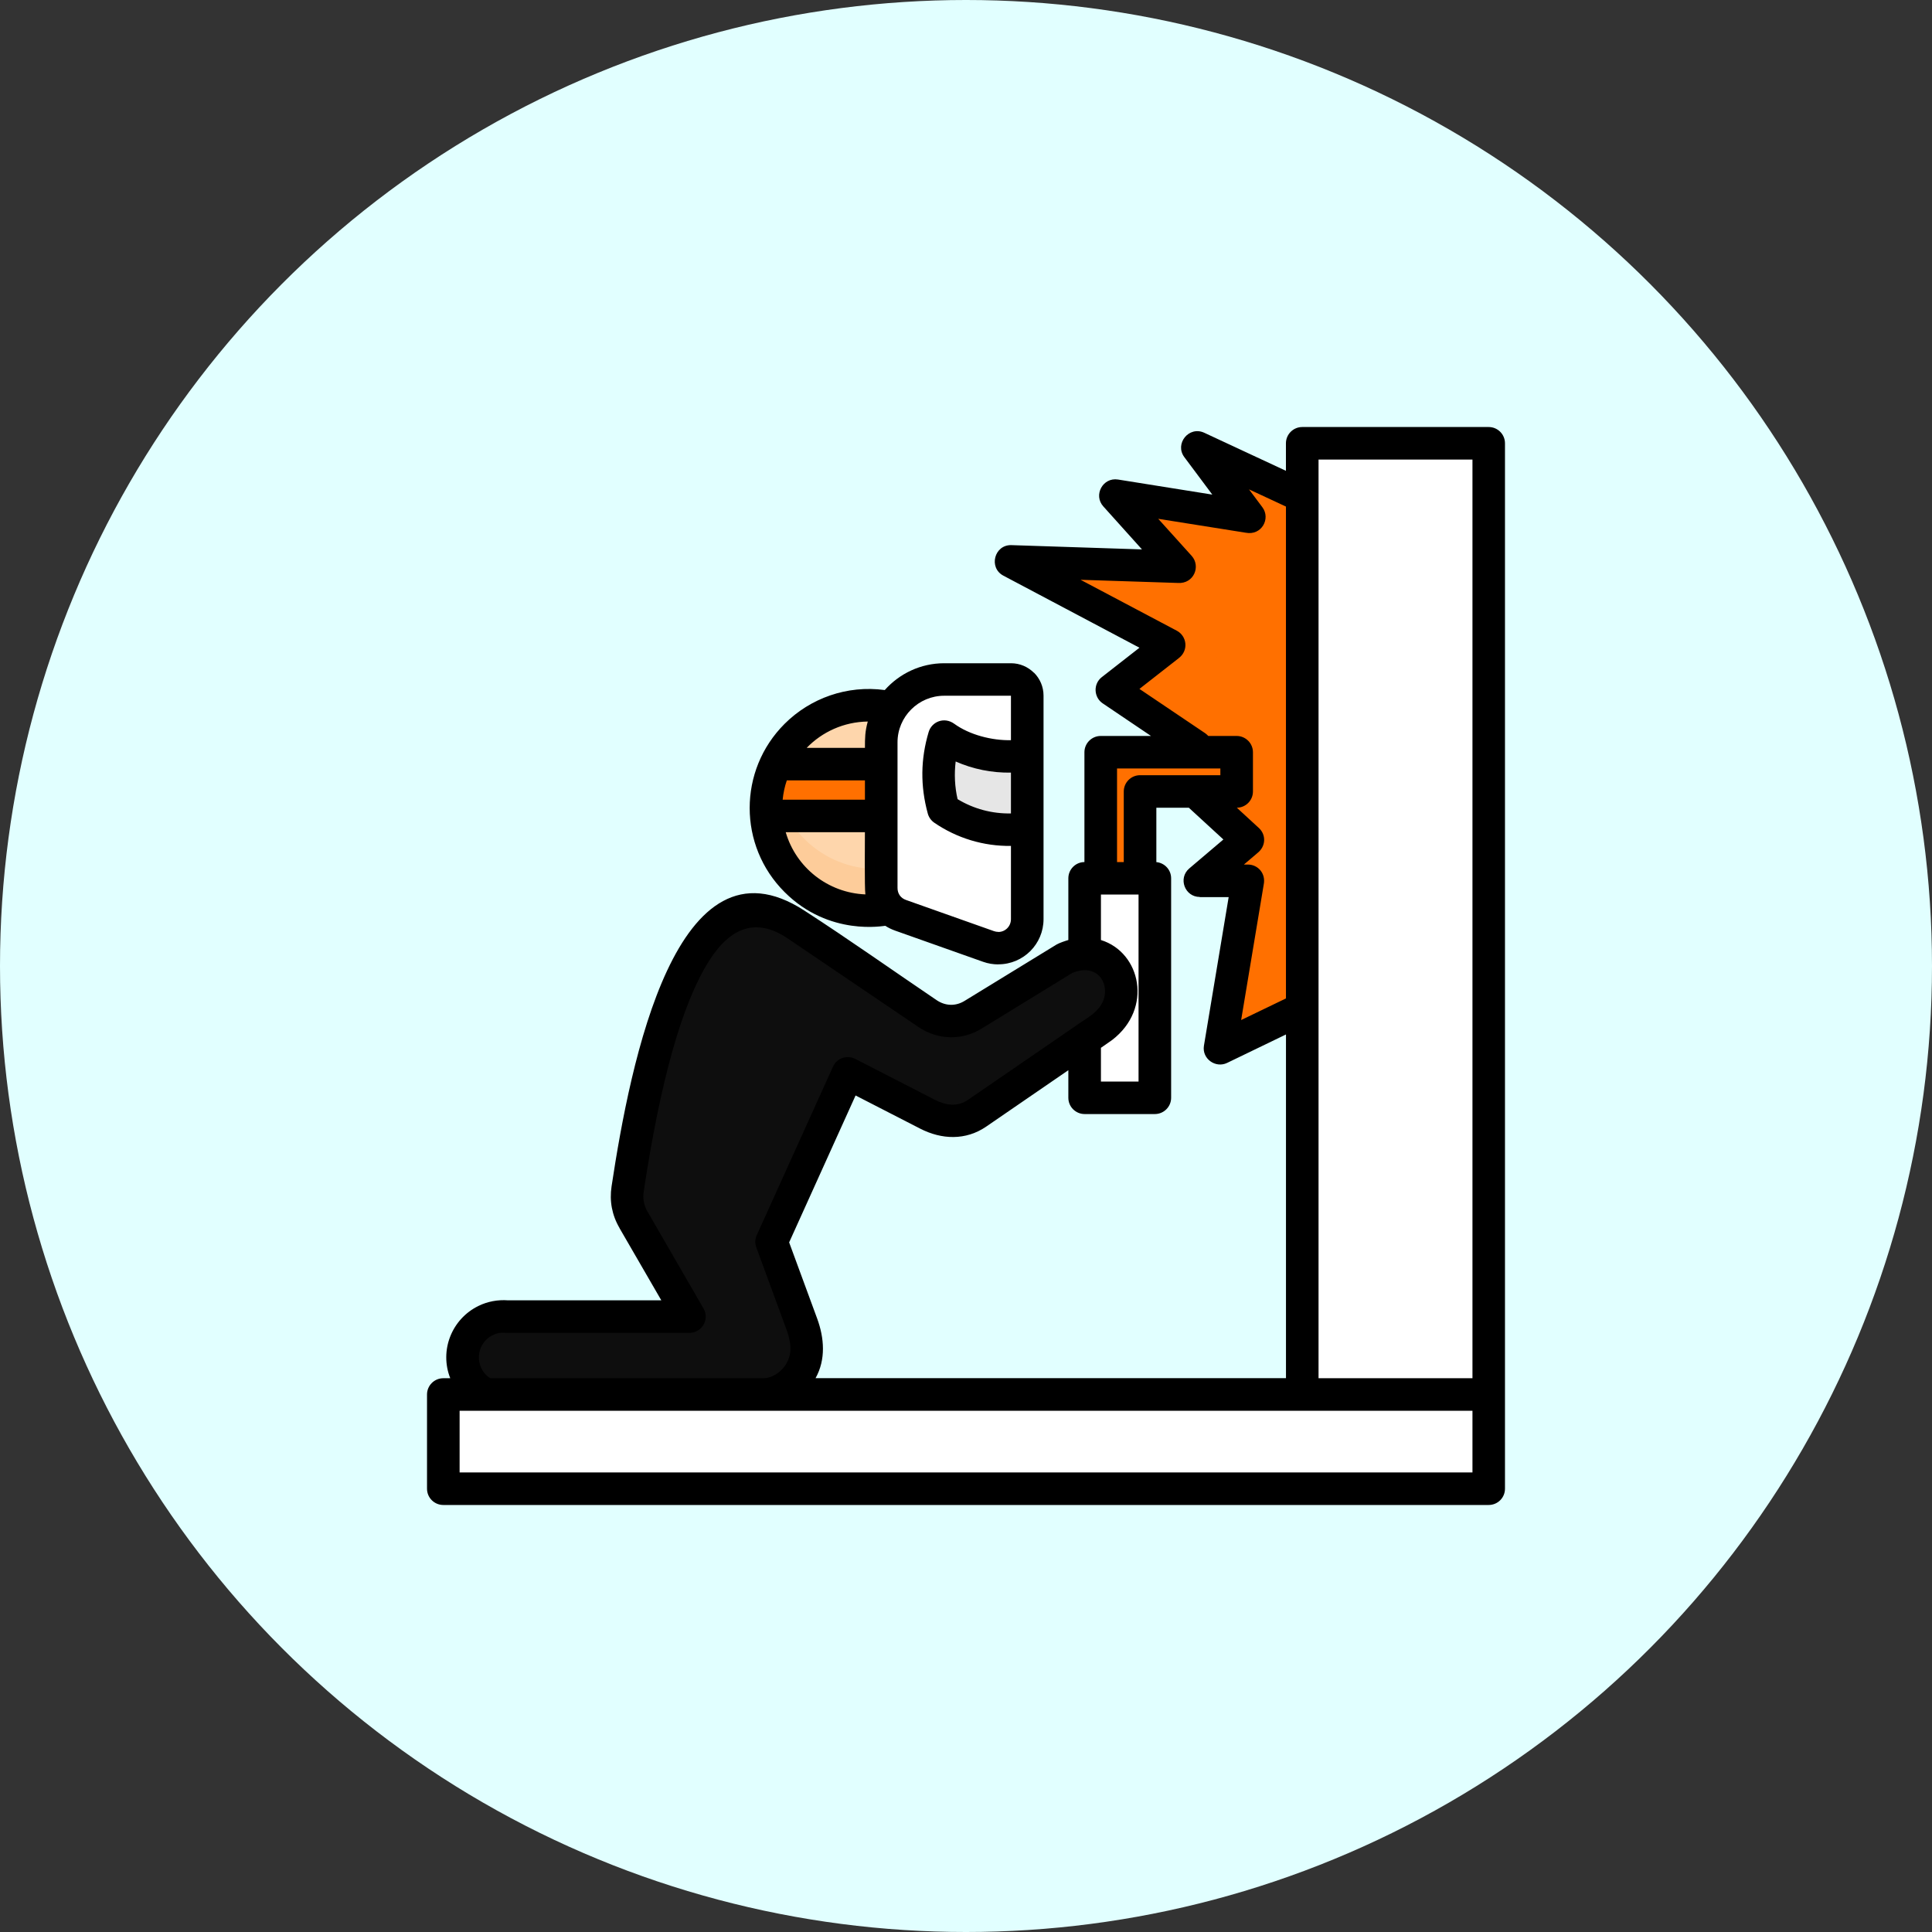 <svg width="371" height="371" viewBox="0 0 371 371" fill="none" xmlns="http://www.w3.org/2000/svg">
<rect x="0" y="0" width="371" height="371" fill="#333333" stroke="none"/>
<circle cx="185.5" cy="185.5" r="185.5" fill="#E1FFFF"/>
<path fill-rule="evenodd" clip-rule="evenodd" d="M250.034 193.96V94.487L248.475 94.474L230.162 85.928L240.129 99.285L214.423 95.171L226.731 108.873L194.378 107.823L224.743 123.919L213.74 132.555L229.912 143.473L229.885 144.537H237.699V152.082H229.734L239.852 161.401L230.618 169.255H239.852L234.509 201.47L250.034 193.96Z" fill="#FF7000"/>
<path fill-rule="evenodd" clip-rule="evenodd" d="M250.288 186.005L249.766 100.869L243.614 96.272L244.333 103.92L227.871 102.325L236.823 114.293L215.018 113.293L234.911 125.256L224.846 132.677L239.423 142.925L238.356 152.687L245.396 159.513L242.193 165.705L245.396 167.997L241.599 191.223L250.288 186.005Z" fill="#FF7000"/>
<path fill-rule="evenodd" clip-rule="evenodd" d="M208.522 168.771H221.996V210.994H208.522V199.749L211.676 197.582C218.552 192.579 215.55 183.246 208.522 183.322V168.771Z" fill="white"/>
<path fill-rule="evenodd" clip-rule="evenodd" d="M204.734 184.182L187.105 195.011C184.344 196.709 181.052 196.606 178.367 194.783L153.041 177.597C138.146 167.795 127.411 184.754 120.812 228.468C120.482 230.635 120.861 232.583 121.951 234.472L132.678 253.062H97.814C94.825 252.744 91.912 254.174 90.317 256.72C88.722 259.28 88.722 262.519 90.317 265.079C91.139 266.397 92.319 267.411 93.659 268.041H147.152C150.065 267.724 152.433 266.281 154.041 263.56C155.65 260.848 155.382 257.623 154.242 254.505L148.43 238.69L163.07 206.269L178.367 214.145C181.534 215.78 184.925 215.981 187.865 213.953L211.672 197.58C219.678 191.754 214.285 180.041 204.734 184.182Z" fill="#0E0E0E"/>
<path fill-rule="evenodd" clip-rule="evenodd" d="M204.735 184.184L187.107 195.013C184.346 196.71 181.053 196.608 178.368 194.785L153.042 177.599C146.913 173.573 141.494 174.065 136.771 179.095C130.49 186.793 125.487 202.876 121.801 227.344C121.47 229.511 121.85 231.459 122.94 233.348L124.624 236.274C131.259 195.929 141.771 180.48 156.134 189.938L181.473 207.124C184.145 208.933 187.451 209.036 190.198 207.352L207.84 196.514C209.931 195.603 211.83 195.464 213.424 195.857C213.59 195.719 213.742 195.58 213.88 195.437C218.415 189.326 213.21 180.511 204.735 184.184Z" fill="#0E0E0E"/>
<path fill-rule="evenodd" clip-rule="evenodd" d="M167.114 135.508C168.239 135.508 169.343 135.597 170.42 135.776C169.825 137.219 169.481 138.791 169.481 140.435V142.638V168.447V170.649C169.481 172.195 170.089 173.589 171.116 174.598C169.825 174.866 168.481 175.018 167.114 175.018C156.208 175.018 147.358 166.168 147.358 155.263C147.358 144.344 156.208 135.508 167.114 135.508Z" fill="#FDCC9A"/>
<path fill-rule="evenodd" clip-rule="evenodd" d="M167.113 135.508C168.239 135.508 169.343 135.597 170.419 135.776C169.825 137.219 169.481 138.791 169.481 140.435V142.638V166.852C169.137 166.865 168.771 166.878 168.418 166.878C157.843 166.878 149.221 158.569 148.689 148.124C151.549 140.735 158.714 135.508 167.113 135.508Z" fill="#FED6AC"/>
<path fill-rule="evenodd" clip-rule="evenodd" d="M250.289 85.127H286.091V268.043H250.289V85.127Z" fill="white"/>
<path fill-rule="evenodd" clip-rule="evenodd" d="M250.289 85.127H270.223V268.043H250.289V85.127Z" fill="white"/>
<path fill-rule="evenodd" clip-rule="evenodd" d="M85.431 268.043H286.087V286.163H85.431V268.043Z" fill="white"/>
<path fill-rule="evenodd" clip-rule="evenodd" d="M89.013 268.043H282.49V276.174H89.013V268.043Z" fill="white"/>
<path fill-rule="evenodd" clip-rule="evenodd" d="M169.481 146.828V156.795H147.421C147.381 156.29 147.358 155.768 147.358 155.263C147.358 152.238 148.042 149.388 149.244 146.828H169.481Z" fill="#FF7000"/>
<path fill-rule="evenodd" clip-rule="evenodd" d="M181.562 130.555H194.401C196.112 130.555 197.502 131.949 197.502 133.655V176.637C197.502 180.501 193.704 183.173 190.068 181.882L173.185 175.904C170.929 175.095 169.473 173.054 169.473 170.65V142.639C169.482 135.974 174.914 130.555 181.562 130.555Z" fill="white"/>
<path fill-rule="evenodd" clip-rule="evenodd" d="M181.561 130.555H191.64V168.193C191.64 172.058 187.851 174.729 184.206 173.438L169.477 168.22V142.635C169.481 135.974 174.913 130.555 181.561 130.555Z" fill="white"/>
<path fill-rule="evenodd" clip-rule="evenodd" d="M197.506 145.067V159.148C191.895 160.06 186.132 158.769 181.423 155.512C180.105 150.964 180.221 146.13 181.588 141.533C186.145 144.687 191.895 145.965 197.506 145.067Z" fill="#E6E6E6"/>
<path fill-rule="evenodd" clip-rule="evenodd" d="M237.699 152.081V144.535H211.613V168.432H219.159V152.081H237.699Z" fill="#FF7000"/>
<path d="M215.796 165.541V151.983C215.796 150.265 217.203 148.86 218.924 148.86H234.345V147.571H214.504V165.541H215.796ZM208.242 165.541V144.448C208.242 142.73 209.65 141.325 211.371 141.325H221.025L211.75 135.066C210.025 133.902 209.9 131.336 211.572 130.034L218.808 124.381L192.683 110.547C189.782 109.017 190.935 104.578 194.229 104.681L219.291 105.502L211.867 97.244C209.913 95.08 211.777 91.627 214.678 92.082L232.798 94.978L227.426 87.782C225.513 85.216 228.311 81.737 231.252 83.102L246.936 90.409V85.123C246.936 83.405 248.344 82 250.065 82H285.871C287.605 82 289 83.405 289 85.123V285.877C289 287.608 287.605 289 285.871 289H85.129C83.403 289 82 287.608 82 285.877V267.782C82 266.06 83.408 264.66 85.129 264.66H86.461C84.356 259.337 86.729 253.292 91.882 250.776C93.608 249.929 95.57 249.55 97.572 249.701H126.992L118.96 235.827H118.973C117.516 233.338 117.011 230.643 117.44 227.81C121.065 203.836 129.946 158.929 154.449 174.851C162.964 180.352 171.452 186.37 179.864 192.062C181.535 193.187 183.502 193.262 185.223 192.201L202.874 181.387C203.406 181.07 204.608 180.664 205.153 180.512V168.663C205.153 166.946 206.534 165.554 208.242 165.541ZM232.025 141.325H237.473C239.199 141.325 240.602 142.73 240.602 144.448V151.983C240.602 153.705 239.221 155.092 237.509 155.106L241.742 159C243.137 160.276 243.137 162.502 241.452 163.819L238.868 166.018H239.628C241.568 166.018 243.114 167.735 242.667 169.877L238.336 195.877L246.94 191.728V97.275L239.847 93.974L242.408 97.4C244.057 99.586 242.256 102.901 239.203 102.294L222.415 99.626L228.838 106.746C230.635 108.758 229.231 112.135 226.214 111.944L207.5 111.337L225.973 121.111C227.926 122.137 228.315 124.93 226.304 126.425L218.804 132.291L231.435 140.803C231.645 140.955 231.846 141.133 232.025 141.325ZM228.288 155.106H222.053V165.549C223.649 165.701 224.891 167.031 224.891 168.659V210.808C224.891 212.539 223.483 213.931 221.763 213.931H208.282C206.561 213.931 205.153 212.539 205.153 210.808V205.509L189.393 216.331C185.451 219.039 180.816 218.848 176.686 216.724L164.296 210.362L151.539 238.575L156.912 253.181C158.293 256.937 158.61 261.073 156.608 264.651H246.945V198.647L235.636 204.112C233.419 205.174 230.782 203.314 231.189 200.811L235.94 172.268H230.389V172.241C227.524 172.241 226.17 168.65 228.373 166.767L234.926 161.204L228.288 155.106ZM194.131 162.44C188.897 162.516 183.743 160.959 179.394 157.974C178.76 157.533 178.331 156.886 178.152 156.19C176.722 150.93 176.771 145.782 178.331 140.558C178.925 138.586 181.307 137.587 183.247 138.987C186.175 141.111 190.457 142.213 194.131 142.137V133.603H181.307C176.377 133.603 172.35 137.622 172.35 142.543V170.515C172.35 171.603 172.958 172.464 173.973 172.817L190.85 178.799C191.141 178.902 191.422 178.951 191.713 178.951V178.964C193.005 178.964 194.131 177.916 194.131 176.497V162.44ZM194.131 148.365C190.484 148.427 186.832 147.696 183.515 146.228C183.225 148.642 183.337 151.095 183.882 153.46C186.975 155.333 190.533 156.279 194.131 156.203V148.365ZM181.307 127.362H194.153C195.865 127.362 197.421 128.071 198.551 129.195L198.565 129.182C199.691 130.306 200.389 131.863 200.389 133.58V176.502C200.389 181.293 196.513 185.179 191.708 185.179V185.192C190.747 185.192 189.755 185.04 188.767 184.688L171.89 178.706C171.219 178.465 170.585 178.161 170.004 177.782C169.852 177.742 159.272 179.906 150.668 171.309C141.724 162.395 141.724 147.928 150.668 138.996C155.598 134.076 162.664 131.524 169.901 132.51C172.717 129.347 176.798 127.362 181.307 127.362ZM166.178 171.751C165.999 170.421 166.088 161.784 166.088 159.812H150.882C152.849 166.576 158.972 171.456 166.178 171.751ZM166.093 153.562V149.855H151.092C150.686 151.033 150.422 152.268 150.292 153.562H166.093ZM166.093 143.614C166.093 141.691 166.106 140.477 166.638 138.555C162.039 138.617 157.882 140.54 154.905 143.614H166.093ZM250.069 270.905H88.258V282.754H282.756V270.905H250.069ZM94.14 264.66H146.757C149.327 264.481 151.723 262.019 151.785 259.159C151.812 257.959 151.53 256.656 151.039 255.34L145.237 239.548C144.933 238.727 144.996 237.866 145.34 237.143L159.96 204.821C160.72 203.126 162.722 202.519 164.345 203.394L179.537 211.197C181.652 212.285 183.869 212.575 185.849 211.223L206.311 197.175C208.452 195.569 211.29 194.405 212.037 191.598C212.506 189.827 211.947 187.815 210.387 186.856C209.35 186.2 207.826 186.058 205.953 186.807L188.481 197.532C184.682 199.861 180.056 199.709 176.368 197.215L151.052 180.066C145.362 176.35 140.41 177.827 136.177 184.492C131.032 192.584 126.853 207.342 123.622 228.738C123.407 230.206 123.635 231.446 124.355 232.708H124.368L135.1 251.272C136.316 253.359 134.769 255.951 132.4 255.951H97.519C96.504 255.951 95.923 255.751 94.618 256.393C91.301 258.008 91.02 262.634 94.14 264.66ZM282.756 88.246H253.198V264.655H282.756V88.246ZM211.411 180.512C219.076 182.89 221.445 193.664 213.565 199.709L211.411 201.212V207.686H218.634V171.773H211.411V180.512Z" fill="black"/>
</svg>
